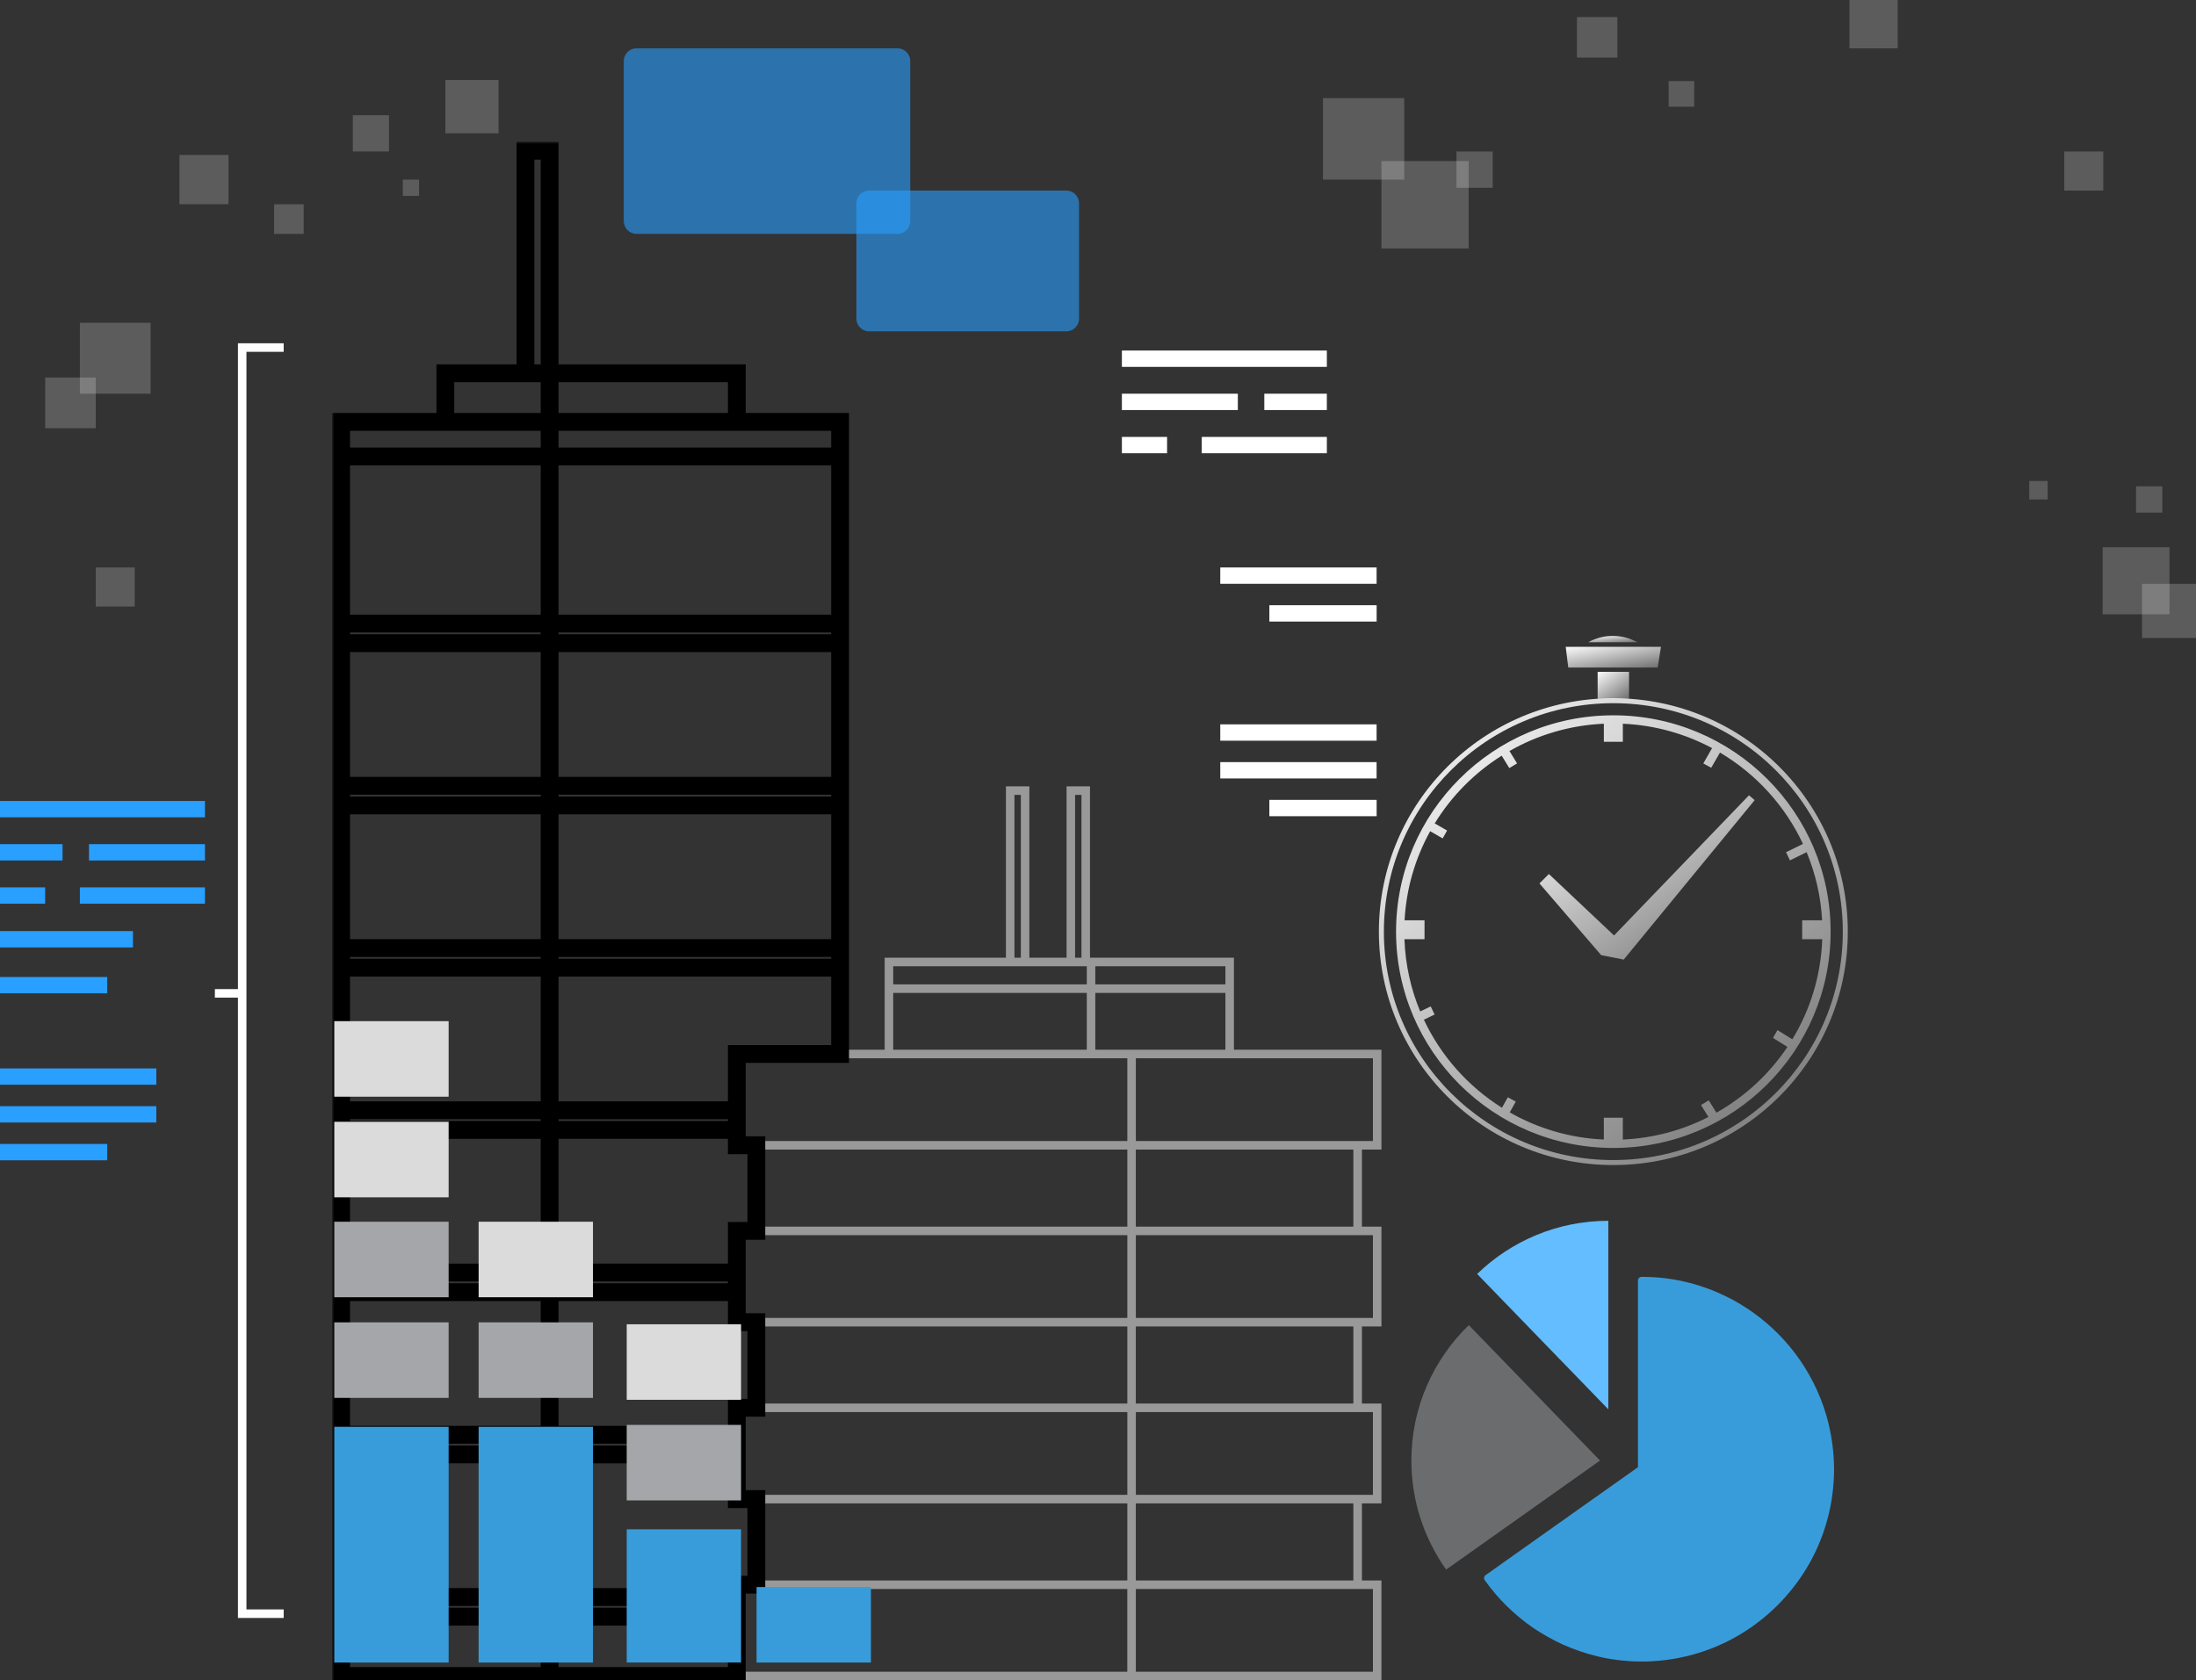<svg xmlns="http://www.w3.org/2000/svg" width="473" height="362" viewBox="0 0 473 362" fill="none"><rect x="0" y="0" width="473" height="362" fill="#333333" stroke="none"/><g clip-path="url(#clip0_1591_3025)"><path opacity="0.5" d="M297.551 247.66V226.154H265.777V206.329H234.773V169.411H229.732V206.329H221.713V169.411H216.672V206.329H190.553V226.154H157.789V247.66H161.996V264.267H157.789V285.773H161.996V302.38H157.789V323.887H161.996V340.494H157.789V362H297.551V340.494H293.344V323.887H297.551V302.38H293.344V285.773H297.551V264.267H293.344V247.66H297.551ZM295.718 227.992V245.821H244.652V227.992H295.718ZM263.944 226.154H235.918V213.912H263.944V226.154ZM235.918 208.167H263.944V212.073H235.918V208.167ZM231.565 171.249H232.94V206.329H231.565V171.249ZM218.505 171.249H219.88V206.329H218.505V171.249ZM192.386 208.167H234.085V212.073H192.386V208.167ZM192.386 213.912H234.085V226.154H192.386V213.912ZM159.622 245.821V227.992H242.819V245.821H159.622ZM163.829 247.66H242.819V264.267H163.829V247.66ZM159.622 283.935V266.105H242.819V283.935H159.622ZM163.829 285.773H242.819V302.38H163.829V285.773ZM159.622 322.048V304.219H242.819V322.048H159.622ZM163.829 323.887H242.819V340.494H163.829V323.887ZM242.81 360.162H159.613V342.332H242.81V360.162ZM295.718 342.332V360.162H244.652V342.332H295.718ZM291.502 340.494H244.643V323.887H291.502V340.494ZM295.718 304.219V322.048H244.652V304.219H295.718ZM291.502 302.38H244.643V285.773H291.502V302.38ZM295.718 266.105V283.935H244.652V266.105H295.718ZM291.502 264.267H244.643V247.66H291.502V264.267Z" fill="white"></path><path opacity="0.6" d="M193.311 10.413H137.104C135.585 10.413 134.354 11.648 134.354 13.17V47.626C134.354 49.149 135.585 50.383 137.104 50.383H193.311C194.83 50.383 196.06 49.149 196.06 47.626V13.17C196.06 11.648 194.83 10.413 193.311 10.413Z" fill="#299FFF"></path><path opacity="0.6" d="M229.668 41.055H187.207C185.689 41.055 184.458 42.289 184.458 43.812V68.626C184.458 70.149 185.689 71.384 187.207 71.384H229.668C231.186 71.384 232.417 70.149 232.417 68.626V43.812C232.417 42.289 231.186 41.055 229.668 41.055Z" fill="#299FFF"></path><path d="M285.793 75.519H241.646V79.04H285.793V75.519Z" fill="white"></path><path d="M266.62 84.82H241.646V88.34H266.62V84.82Z" fill="white"></path><path d="M285.792 84.82H272.32V88.34H285.792V84.82Z" fill="white"></path><path d="M251.379 94.13H241.646V97.65H251.379V94.13Z" fill="white"></path><path d="M285.793 94.13H258.849V97.65H285.793V94.13Z" fill="white"></path><path d="M296.506 122.254H262.835V125.774H296.506V122.254Z" fill="white"></path><path d="M296.515 130.388H273.411V133.908H296.515V130.388Z" fill="white"></path><path d="M296.506 156.057H262.835V159.577H296.506V156.057Z" fill="white"></path><path d="M296.506 164.19H262.835V167.71H296.506V164.19Z" fill="white"></path><path d="M296.515 172.324H273.411V175.844H296.515V172.324Z" fill="white"></path><path d="M44.146 172.563H0V176.083H44.146V172.563Z" fill="#299FFF"></path><path d="M44.147 181.864H19.173V185.384H44.147V181.864Z" fill="#299FFF"></path><path d="M13.472 181.864H0V185.384H13.472V181.864Z" fill="#299FFF"></path><path d="M9.733 191.174H0V194.694H9.733V191.174Z" fill="#299FFF"></path><path d="M44.146 191.174H17.202V194.694H44.146V191.174Z" fill="#299FFF"></path><path d="M28.64 200.594H0V204.114H28.64V200.594Z" fill="#299FFF"></path><path d="M23.104 210.483H0V214.003H23.104V210.483Z" fill="#299FFF"></path><path d="M33.671 230.179H0V233.699H33.671V230.179Z" fill="#299FFF"></path><path d="M33.671 238.312H0V241.833H33.671V238.312Z" fill="#299FFF"></path><path d="M23.104 246.456H0V249.976H23.104V246.456Z" fill="#299FFF"></path><path d="M61.101 348.573H51.249V73.957H61.101V75.795H53.082V346.734H61.101V348.573Z" fill="white"></path><path d="M52.166 213.094H46.282V214.932H52.166V213.094Z" fill="white"></path><path opacity="0.2" d="M49.224 33.39H38.648V43.996H49.224V33.39Z" fill="white"></path><path opacity="0.2" d="M65.409 44.005H59.04V50.392H65.409V44.005Z" fill="white"></path><path opacity="0.2" d="M83.784 24.814H75.994V32.627H83.784V24.814Z" fill="white"></path><path opacity="0.2" d="M90.264 38.692H86.763V42.203H90.264V38.692Z" fill="white"></path><path opacity="0.2" d="M107.384 17.232H95.928V28.721H107.384V17.232Z" fill="white"></path><path opacity="0.2" d="M32.435 69.545H17.203V84.82H32.435V69.545Z" fill="white"></path><path opacity="0.2" d="M20.621 81.337H9.733V92.255H20.621V81.337Z" fill="white"></path><path opacity="0.2" d="M29.016 122.253H20.621V130.672H29.016V122.253Z" fill="white"></path><path opacity="0.2" d="M302.464 21.138H284.959V38.692H302.464V21.138Z" fill="white"></path><path opacity="0.2" d="M321.517 32.627H313.709V40.457H321.517V32.627Z" fill="white"></path><path opacity="0.2" d="M316.338 34.694H297.551V53.535H316.338V34.694Z" fill="white"></path><path opacity="0.2" d="M348.37 3.676H339.663V12.407H348.37V3.676Z" fill="white"></path><path opacity="0.2" d="M364.921 17.462H359.413V22.986H364.921V17.462Z" fill="white"></path><path opacity="0.2" d="M408.747 0H398.363V10.413H408.747V0Z" fill="white"></path><path opacity="0.2" d="M453.031 32.627H444.627V41.054H453.031V32.627Z" fill="white"></path><path opacity="0.2" d="M467.291 117.906H452.894V132.345H467.291V117.906Z" fill="white"></path><path opacity="0.2" d="M473.009 125.783H461.37V137.455H473.009V125.783Z" fill="white"></path><path opacity="0.2" d="M465.743 104.773H460.088V110.444H465.743V104.773Z" fill="white"></path><path opacity="0.2" d="M441.052 103.624H437.084V107.604H441.052V103.624Z" fill="white"></path><mask id="path-45-outside-1_1591_3025" maskUnits="userSpaceOnUse" x="71.557" y="30.551" width="112" height="333" fill="black"><rect fill="white" x="71.557" y="30.551" width="112" height="333"></rect><path d="M159.621 89.976V79.499H119.297V31.551H112.267V79.499H95.01V89.976H72.557V361.991H159.621V342.323H163.828V322.039H159.621V304.209H163.828V283.926H159.621V266.096H163.828V245.812H159.621V227.982H181.864V89.976H159.621ZM157.788 81.337V89.976H119.297V81.337H157.788ZM114.1 33.389H117.464V79.499H114.1V33.389ZM96.843 81.337H117.464V89.976H96.843V81.337ZM74.39 91.814H117.464V97.42H74.39V91.814ZM74.39 99.258H117.464V133.42H74.39V99.258ZM74.39 135.258H117.464V137.648H74.39V135.258ZM74.39 139.486H117.464V168.372H74.39V139.486ZM74.39 170.21H117.464V172.6H74.39V170.21ZM74.39 174.438H117.464V203.324H74.39V174.438ZM74.39 205.162H117.464V207.552H74.39V205.162ZM74.39 209.39H117.464V238.276H74.39V209.39ZM74.39 240.114H117.464V242.503H74.39V240.114ZM74.39 244.351H117.464V273.237H74.39V244.351ZM74.39 275.075H117.464V277.465H74.39V275.075ZM74.39 279.303H117.464V308.189H74.39V279.303ZM74.39 310.027H117.464V312.416H74.39V310.027ZM74.39 314.255H117.464V343.141H74.39V314.255ZM74.39 344.979H117.464V347.368H74.39V344.979ZM117.464 360.162H74.39V349.216H117.464V360.162ZM157.788 360.162H119.297V349.216H157.788V360.162ZM157.788 347.368H119.297V344.979H157.788V347.368ZM161.995 323.886V340.494H157.788V343.15H119.297V314.264H157.788V323.896H161.995V323.886ZM157.788 312.416H119.297V310.027H157.788V312.416ZM161.995 285.773V302.38H157.788V308.189H119.297V279.303H157.788V285.773H161.995ZM157.788 277.465H119.297V275.075H157.788V277.465ZM161.995 247.659V264.267H157.788V273.228H119.297V244.342H157.788V247.659H161.995ZM157.788 242.513H119.297V240.123H157.788V242.513ZM180.031 226.153H157.788V238.276H119.297V209.39H180.031V226.153ZM180.031 207.552H119.297V205.162H180.031V207.552ZM180.031 203.324H119.297V174.438H180.031V203.324ZM180.031 172.6H119.297V170.21H180.031V172.6ZM180.031 168.372H119.297V139.486H180.031V168.372ZM180.031 137.648H119.297V135.258H180.031V137.648ZM180.031 133.42H119.297V99.258H180.031V133.42ZM119.297 97.42V91.814H180.031V97.42H119.297Z"></path></mask><path d="M159.621 89.976V79.499H119.297V31.551H112.267V79.499H95.01V89.976H72.557V361.991H159.621V342.323H163.828V322.039H159.621V304.209H163.828V283.926H159.621V266.096H163.828V245.812H159.621V227.982H181.864V89.976H159.621ZM157.788 81.337V89.976H119.297V81.337H157.788ZM114.1 33.389H117.464V79.499H114.1V33.389ZM96.843 81.337H117.464V89.976H96.843V81.337ZM74.39 91.814H117.464V97.42H74.39V91.814ZM74.39 99.258H117.464V133.42H74.39V99.258ZM74.39 135.258H117.464V137.648H74.39V135.258ZM74.39 139.486H117.464V168.372H74.39V139.486ZM74.39 170.21H117.464V172.6H74.39V170.21ZM74.39 174.438H117.464V203.324H74.39V174.438ZM74.39 205.162H117.464V207.552H74.39V205.162ZM74.39 209.39H117.464V238.276H74.39V209.39ZM74.39 240.114H117.464V242.503H74.39V240.114ZM74.39 244.351H117.464V273.237H74.39V244.351ZM74.39 275.075H117.464V277.465H74.39V275.075ZM74.39 279.303H117.464V308.189H74.39V279.303ZM74.39 310.027H117.464V312.416H74.39V310.027ZM74.39 314.255H117.464V343.141H74.39V314.255ZM74.39 344.979H117.464V347.368H74.39V344.979ZM117.464 360.162H74.39V349.216H117.464V360.162ZM157.788 360.162H119.297V349.216H157.788V360.162ZM157.788 347.368H119.297V344.979H157.788V347.368ZM161.995 323.886V340.494H157.788V343.15H119.297V314.264H157.788V323.896H161.995V323.886ZM157.788 312.416H119.297V310.027H157.788V312.416ZM161.995 285.773V302.38H157.788V308.189H119.297V279.303H157.788V285.773H161.995ZM157.788 277.465H119.297V275.075H157.788V277.465ZM161.995 247.659V264.267H157.788V273.228H119.297V244.342H157.788V247.659H161.995ZM157.788 242.513H119.297V240.123H157.788V242.513ZM180.031 226.153H157.788V238.276H119.297V209.39H180.031V226.153ZM180.031 207.552H119.297V205.162H180.031V207.552ZM180.031 203.324H119.297V174.438H180.031V203.324ZM180.031 172.6H119.297V170.21H180.031V172.6ZM180.031 168.372H119.297V139.486H180.031V168.372ZM180.031 137.648H119.297V135.258H180.031V137.648ZM180.031 133.42H119.297V99.258H180.031V133.42ZM119.297 97.42V91.814H180.031V97.42H119.297Z" fill="#299FFF"></path><path d="M159.621 89.976V79.499H119.297V31.551H112.267V79.499H95.01V89.976H72.557V361.991H159.621V342.323H163.828V322.039H159.621V304.209H163.828V283.926H159.621V266.096H163.828V245.812H159.621V227.982H181.864V89.976H159.621ZM157.788 81.337V89.976H119.297V81.337H157.788ZM114.1 33.389H117.464V79.499H114.1V33.389ZM96.843 81.337H117.464V89.976H96.843V81.337ZM74.39 91.814H117.464V97.42H74.39V91.814ZM74.39 99.258H117.464V133.42H74.39V99.258ZM74.39 135.258H117.464V137.648H74.39V135.258ZM74.39 139.486H117.464V168.372H74.39V139.486ZM74.39 170.21H117.464V172.6H74.39V170.21ZM74.39 174.438H117.464V203.324H74.39V174.438ZM74.39 205.162H117.464V207.552H74.39V205.162ZM74.39 209.39H117.464V238.276H74.39V209.39ZM74.39 240.114H117.464V242.503H74.39V240.114ZM74.39 244.351H117.464V273.237H74.39V244.351ZM74.39 275.075H117.464V277.465H74.39V275.075ZM74.39 279.303H117.464V308.189H74.39V279.303ZM74.39 310.027H117.464V312.416H74.39V310.027ZM74.39 314.255H117.464V343.141H74.39V314.255ZM74.39 344.979H117.464V347.368H74.39V344.979ZM117.464 360.162H74.39V349.216H117.464V360.162ZM157.788 360.162H119.297V349.216H157.788V360.162ZM157.788 347.368H119.297V344.979H157.788V347.368ZM161.995 323.886V340.494H157.788V343.15H119.297V314.264H157.788V323.896H161.995V323.886ZM157.788 312.416H119.297V310.027H157.788V312.416ZM161.995 285.773V302.38H157.788V308.189H119.297V279.303H157.788V285.773H161.995ZM157.788 277.465H119.297V275.075H157.788V277.465ZM161.995 247.659V264.267H157.788V273.228H119.297V244.342H157.788V247.659H161.995ZM157.788 242.513H119.297V240.123H157.788V242.513ZM180.031 226.153H157.788V238.276H119.297V209.39H180.031V226.153ZM180.031 207.552H119.297V205.162H180.031V207.552ZM180.031 203.324H119.297V174.438H180.031V203.324ZM180.031 172.6H119.297V170.21H180.031V172.6ZM180.031 168.372H119.297V139.486H180.031V168.372ZM180.031 137.648H119.297V135.258H180.031V137.648ZM180.031 133.42H119.297V99.258H180.031V133.42ZM119.297 97.42V91.814H180.031V97.42H119.297Z" stroke="black" stroke-width="2" mask="url(#path-45-outside-1_1591_3025)"></path><g clip-path="url(#clip1_1591_3025)"><path d="M347.501 154.107C321.651 154.107 300.697 174.972 300.697 200.712C300.697 226.453 321.651 247.315 347.501 247.315C373.35 247.315 394.304 226.45 394.304 200.712C394.304 174.975 373.35 154.107 347.501 154.107ZM369.704 239.72L368.05 237.056L366.382 238.07L367.983 240.645C362.408 243.486 356.166 245.21 349.544 245.503V240.8H345.451V245.503C338.097 245.176 331.21 243.087 325.183 239.656L326.488 237.322L324.771 236.397L323.511 238.655C316.234 234.083 310.365 227.501 306.692 219.684L309.004 218.572L308.164 216.818L305.899 217.908C303.889 213.087 302.703 207.841 302.505 202.343H306.831V198.265H302.535C302.908 191.334 304.867 184.823 308.048 179.08L310.736 180.624L311.697 178.932L309.026 177.397C312.64 171.497 317.59 166.501 323.452 162.804L325.097 165.48L326.762 164.467L325.124 161.801C331.164 158.35 338.075 156.244 345.456 155.917V159.806H349.548V155.917C356.477 156.225 362.998 158.092 368.768 161.176L366.874 164.479L368.59 165.404L370.465 162.135C378.241 166.735 384.503 173.597 388.344 181.812L384.698 183.606L385.538 185.359L389.132 183.591C391.026 188.153 392.19 193.09 392.469 198.265H388.173V202.343H392.496C392.212 210.217 389.903 217.576 386.054 223.907L382.848 221.922L381.887 223.614L385.002 225.545C381.097 231.379 375.853 236.245 369.709 239.718L369.704 239.72Z" fill="url(#paint0_linear_1591_3025)"></path><path d="M347.651 201.537L333.616 188.299L331.583 190.325L344.877 205.772L349.733 206.736L377.942 172.38L376.719 171.339L347.651 201.537Z" fill="url(#paint1_linear_1591_3025)"></path><path d="M357.06 143.816H337.791L337.245 139.356H357.754L357.06 143.816Z" fill="url(#paint2_linear_1591_3025)"></path><path d="M350.88 144.743H344.119V150.58H350.88V144.743Z" fill="url(#paint3_linear_1591_3025)"></path><path d="M352.647 138.363C351.086 137.494 349.288 137 347.373 137C345.459 137 343.661 137.497 342.1 138.363H352.647Z" fill="url(#paint4_linear_1591_3025)"></path><path d="M347.501 150.425C319.609 150.425 297 172.938 297 200.712C297 228.487 319.609 251 347.501 251C375.394 251 398.002 228.487 398.002 200.712C398.002 172.938 375.394 150.425 347.501 150.425ZM347.501 249.928C320.204 249.928 298.077 227.894 298.077 200.712C298.077 173.531 320.204 151.495 347.501 151.495C374.798 151.495 396.926 173.528 396.926 200.71C396.926 227.892 374.798 249.925 347.501 249.925V249.928Z" fill="url(#paint5_linear_1591_3025)"></path></g><path d="M346.42 263.01C335.43 263.01 325.47 267.38 318.16 274.46L346.42 303.63V263V263.01Z" fill="#63BDFE"></path><path d="M311.49 338.15L344.63 314.66L316.37 285.49C308.75 292.87 304 303.21 304 314.66C304 323.41 306.78 331.51 311.49 338.15Z" fill="#A5A6A9" fill-opacity="0.5"></path><path d="M394.36 309.1C394.1 307.69 393.78 306.3 393.38 304.94C393.21 304.36 393.03 303.78 392.83 303.2C392.4 301.94 391.92 300.72 391.37 299.52C391.14 299 390.89 298.48 390.63 297.97C390.06 296.84 389.45 295.75 388.79 294.68C388.5 294.21 388.2 293.75 387.89 293.29C387.12 292.17 386.3 291.08 385.44 290.04C385.1 289.63 384.74 289.22 384.38 288.82C383.57 287.92 382.72 287.06 381.83 286.23C381.44 285.86 381.03 285.5 380.63 285.15C379.71 284.35 378.75 283.6 377.76 282.89C377.32 282.57 376.87 282.26 376.41 281.95C375.37 281.26 374.3 280.61 373.2 280.02C372.7 279.75 372.2 279.49 371.69 279.25C370.39 278.62 369.05 278.05 367.68 277.55C367.12 277.35 366.55 277.15 365.98 276.97C364.65 276.55 363.28 276.2 361.9 275.91C361.26 275.78 360.61 275.66 359.96 275.56C358.42 275.32 356.86 275.18 355.27 275.12C354.72 275.1 354.17 275.08 353.61 275.08C353.16 275.08 352.8 275.44 352.8 275.89V316.1L349.93 318.13L342.09 323.68L324.45 336.18L320 339.34C319.83 339.46 319.71 339.65 319.67 339.86C319.63 340.07 319.68 340.29 319.81 340.46C319.86 340.53 319.92 340.6 319.97 340.67C320.69 341.67 321.45 342.62 322.24 343.54C322.59 343.95 322.95 344.35 323.32 344.75C324.15 345.64 325.02 346.48 325.91 347.29C326.31 347.65 326.72 348 327.13 348.35C328.18 349.22 329.26 350.05 330.38 350.81C330.84 351.12 331.31 351.41 331.78 351.7C332.85 352.36 333.95 352.98 335.07 353.55C335.58 353.8 336.09 354.06 336.61 354.29C337.81 354.83 339.05 355.31 340.3 355.74C340.87 355.93 341.45 356.12 342.03 356.29C343.39 356.69 344.77 357.03 346.17 357.29C346.83 357.41 347.49 357.5 348.15 357.59C349.91 357.83 351.69 357.96 353.49 357.96C353.53 357.96 353.57 357.96 353.6 357.96C354.35 357.96 355.09 357.94 355.83 357.9C357.83 357.79 359.79 357.54 361.71 357.16C362.73 356.96 363.73 356.71 364.72 356.44C367.74 355.6 370.63 354.43 373.34 352.96C376.09 351.46 378.65 349.66 380.98 347.6C382.29 346.44 383.53 345.21 384.68 343.9C386.74 341.57 388.54 339.01 390.04 336.26C391.51 333.56 392.68 330.67 393.52 327.65C393.8 326.66 394.04 325.66 394.24 324.64C394.62 322.73 394.87 320.76 394.98 318.76C395.02 318.02 395.04 317.28 395.04 316.53C395.04 316.49 395.04 316.45 395.04 316.42C395.04 314.61 394.9 312.83 394.67 311.08C394.58 310.42 394.48 309.76 394.36 309.11V309.1Z" fill="#399CDA"></path><path d="M127.72 284.89H103.09V301.16H127.72V284.89Z" fill="#A5A6A9"></path><path d="M127.72 263.21H103.09V279.48H127.72V263.21Z" fill="#DBDBDB"></path><path d="M127.72 307.39H103.09V358.18H127.72V307.39Z" fill="#399CDA"></path><path d="M96.63 284.89H72V301.16H96.63V284.89Z" fill="#A5A6A9"></path><path d="M96.63 263.21H72V279.48H96.63V263.21Z" fill="#A5A6A9"></path><path d="M96.63 241.68H72V257.95H96.63V241.68Z" fill="#DBDBDB"></path><path d="M96.63 220H72V236.27H96.63V220Z" fill="#DBDBDB"></path><path d="M96.63 307.39H72V358.18H96.63V307.39Z" fill="#399CDA"></path><path d="M159.62 306.98H134.99V323.25H159.62V306.98Z" fill="#A5A6A9"></path><path d="M159.62 285.3H134.99V301.57H159.62V285.3Z" fill="#DBDBDB"></path><path d="M187.59 341.91H162.96V358.18H187.59V341.91Z" fill="#399CDA"></path><path d="M159.62 329.47H134.99V358.17H159.62V329.47Z" fill="#399CDA"></path></g><defs><linearGradient id="paint0_linear_1591_3025" x1="305.378" y1="158.194" x2="384.289" y2="253.063" gradientUnits="userSpaceOnUse"><stop stop-color="#F5F5F5"></stop><stop offset="1" stop-color="white" stop-opacity="0.3"></stop></linearGradient><linearGradient id="paint1_linear_1591_3025" x1="333.901" y1="172.891" x2="361.536" y2="216.219" gradientUnits="userSpaceOnUse"><stop stop-color="#F5F5F5"></stop><stop offset="1" stop-color="white" stop-opacity="0.3"></stop></linearGradient><linearGradient id="paint2_linear_1591_3025" x1="338.271" y1="139.552" x2="339.621" y2="146.986" gradientUnits="userSpaceOnUse"><stop stop-color="#F5F5F5"></stop><stop offset="1" stop-color="white" stop-opacity="0.3"></stop></linearGradient><linearGradient id="paint3_linear_1591_3025" x1="344.457" y1="144.999" x2="349.226" y2="151.611" gradientUnits="userSpaceOnUse"><stop stop-color="#F5F5F5"></stop><stop offset="1" stop-color="white" stop-opacity="0.3"></stop></linearGradient><linearGradient id="paint4_linear_1591_3025" x1="342.627" y1="137.06" x2="342.877" y2="139.379" gradientUnits="userSpaceOnUse"><stop stop-color="#F5F5F5"></stop><stop offset="1" stop-color="white" stop-opacity="0.3"></stop></linearGradient><linearGradient id="paint5_linear_1591_3025" x1="302.051" y1="154.835" x2="387.199" y2="257.199" gradientUnits="userSpaceOnUse"><stop stop-color="#F5F5F5"></stop><stop offset="1" stop-color="white" stop-opacity="0.3"></stop></linearGradient><clipPath id="clip0_1591_3025"><rect width="473" height="362" fill="white"></rect></clipPath><clipPath id="clip1_1591_3025"><rect width="101" height="114" fill="white" transform="translate(297 137)"></rect></clipPath></defs></svg>
